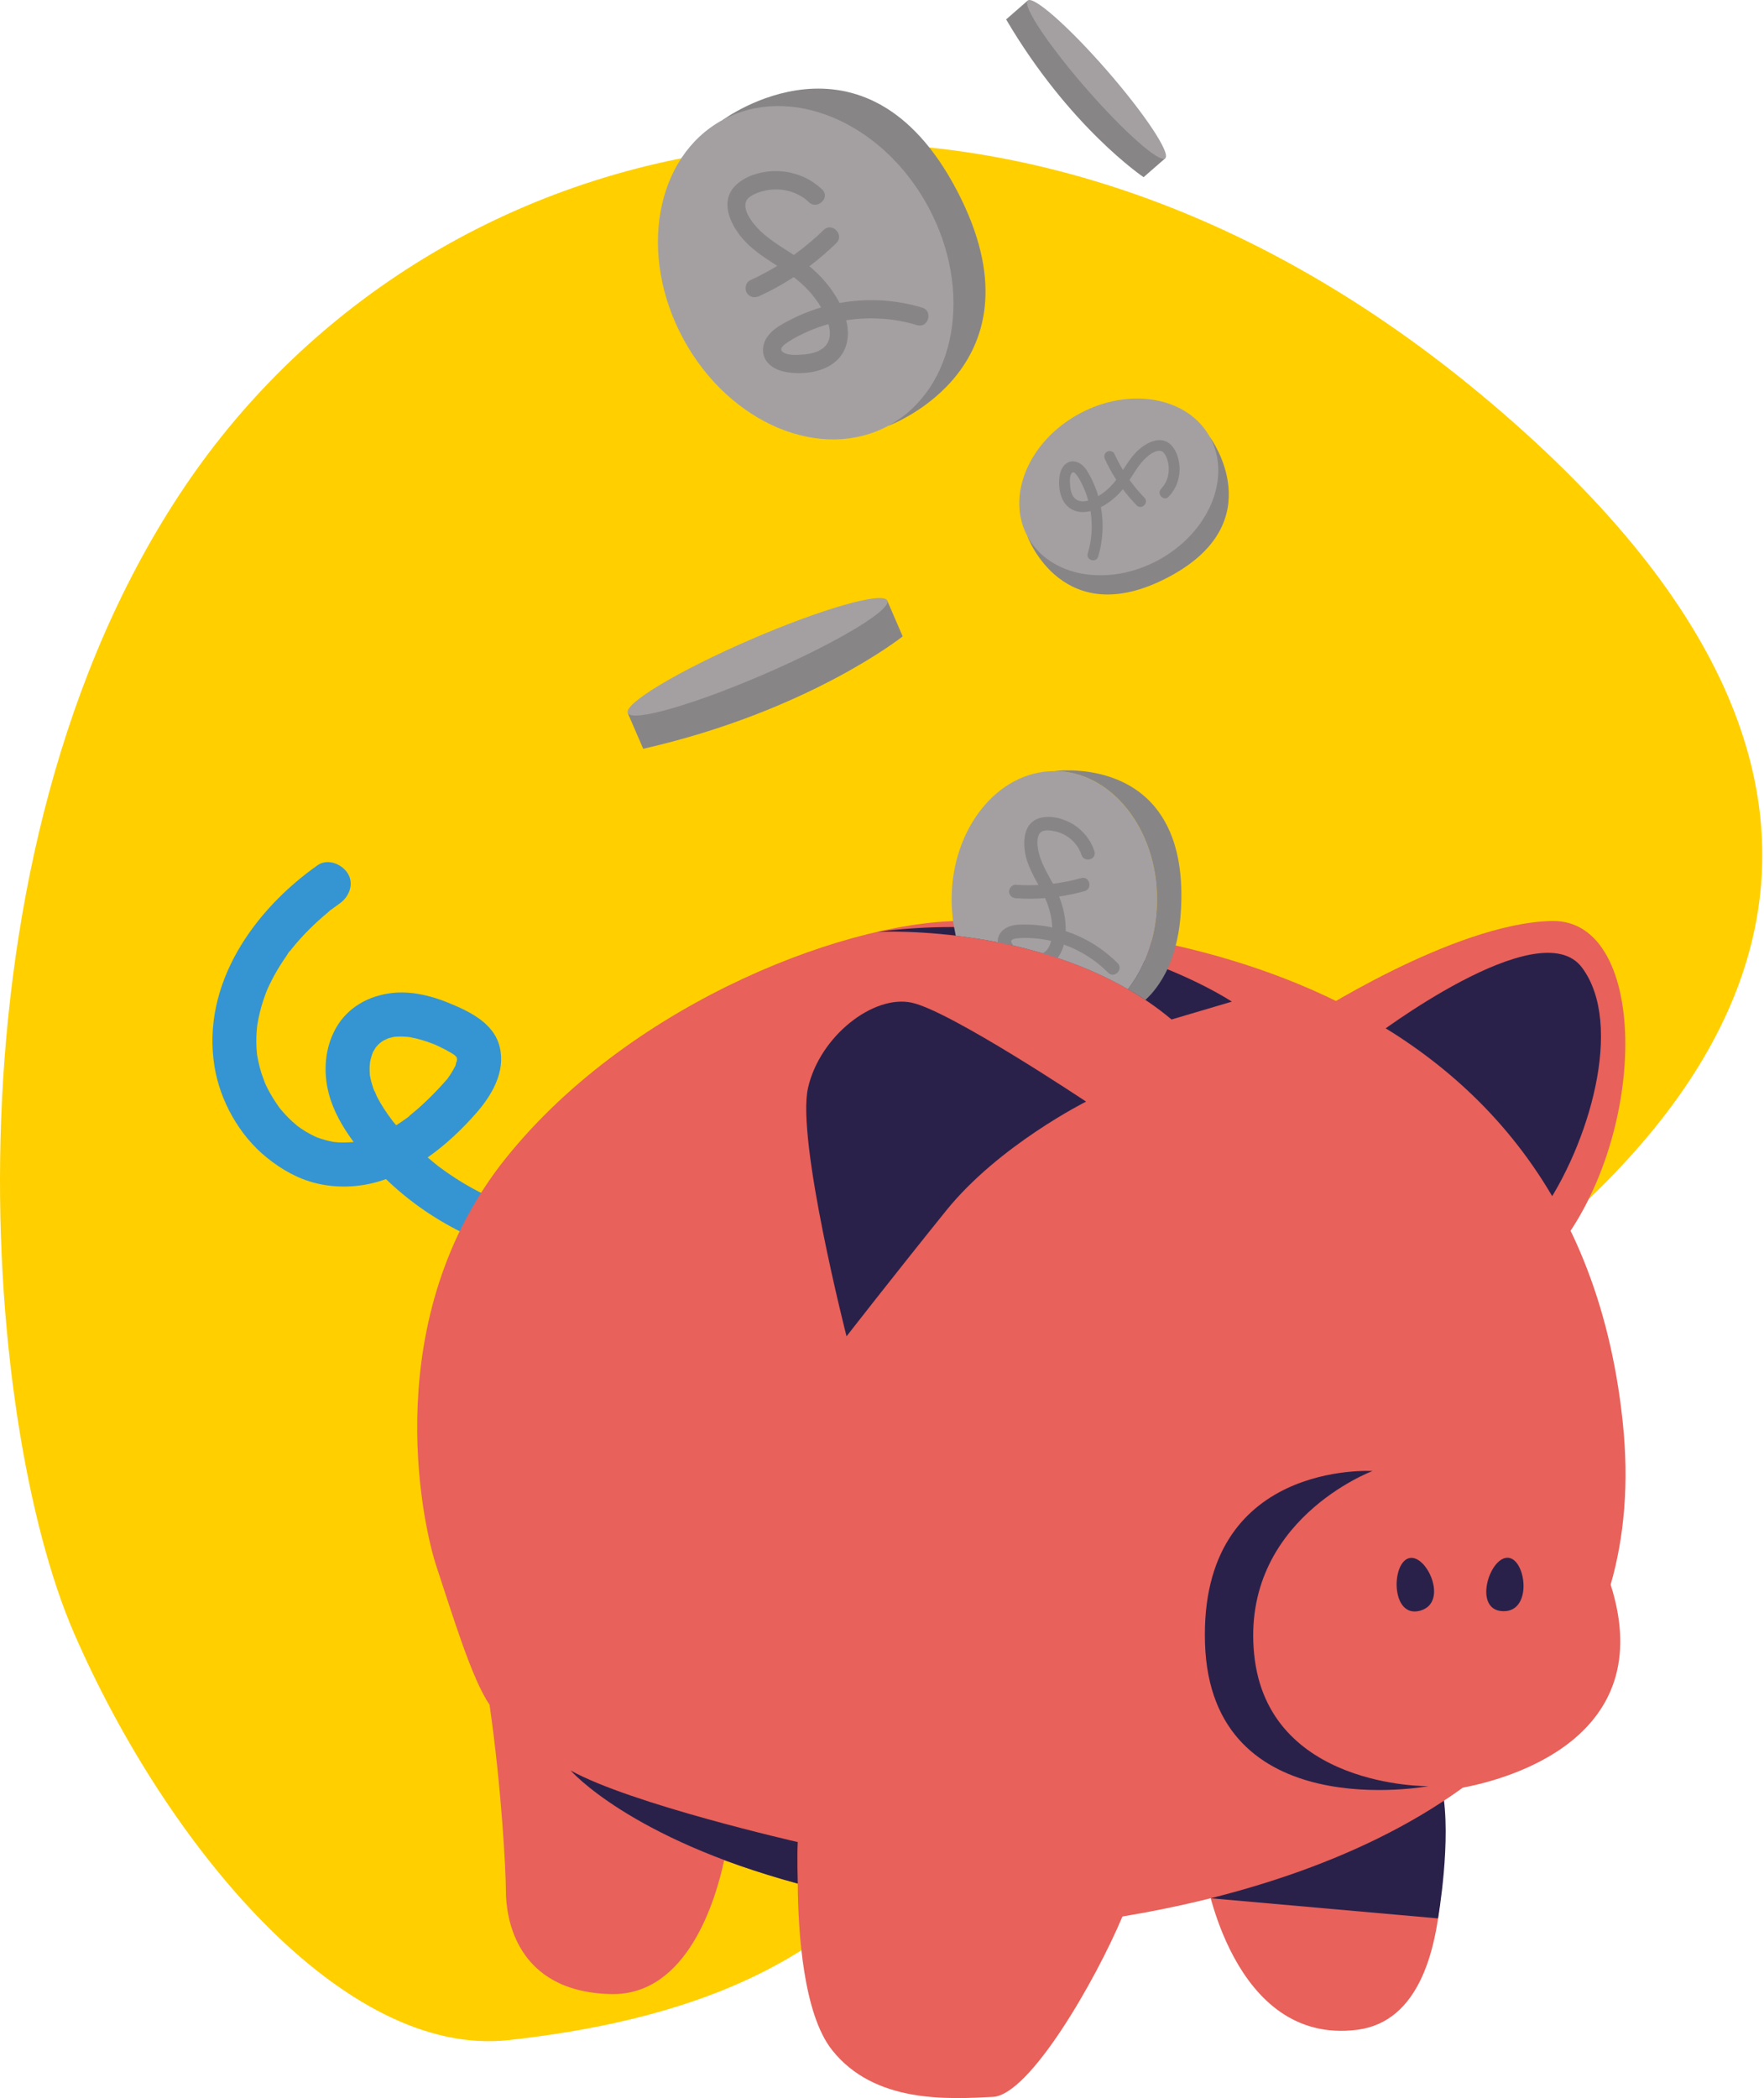 <svg width="930" height="1106" viewBox="0 0 930 1106" fill="none" xmlns="http://www.w3.org/2000/svg">
<path fill-rule="evenodd" clip-rule="evenodd" d="M268.224 1075.43C556.854 1043.48 477.917 856.021 702.242 729.253C926.564 602.485 1038.73 422.084 780.268 207.554C521.806 -6.978 229.211 61.282 97.541 256.311C-34.126 451.338 -9.742 748.754 39.023 860.896C87.789 973.037 181.155 1085.07 268.224 1075.43Z" fill="#FFCF00"/>
<path d="M339.105 394.716L330.965 375.898L467.769 316.647L475.909 335.464C475.909 335.464 426.371 374.887 339.105 394.716Z" fill="#888587"/>
<path d="M240.98 558.707C240.98 558.687 240.98 558.648 240.98 558.629C240.883 558.765 240.844 558.998 240.825 559.232C240.864 559.018 240.922 558.843 240.98 558.707Z" fill="#3595D2"/>
<path d="M167.061 599.53C167.12 599.549 167.197 599.569 167.256 599.588C165.196 598.499 166.245 599.238 167.061 599.53Z" fill="#3595D2"/>
<path d="M204.283 547.587C204.244 547.607 204.225 547.607 204.186 547.607C203.875 547.801 203.526 547.976 203.137 548.151C203.098 548.287 203.545 548.19 204.283 547.587Z" fill="#3595D2"/>
<path d="M196.376 555.344C196.357 555.402 196.338 555.46 196.318 555.519C196.532 555.363 196.726 554.761 196.784 554.469C196.687 554.702 196.512 555.091 196.376 555.344Z" fill="#3595D2"/>
<path d="M311.364 643.502C306.876 643.385 302.389 643.074 297.921 642.549C297.357 642.491 295.92 641.985 297.551 642.51C299.416 643.113 297.202 642.452 296.813 642.394C295.803 642.238 294.793 642.083 293.763 641.908C291.49 641.519 289.217 641.072 286.964 640.586C278.358 638.7 270.024 635.979 261.864 632.713C261.418 632.518 260.99 632.324 260.543 632.13C259.611 631.702 258.678 631.274 257.746 630.847C255.648 629.855 253.589 628.825 251.549 627.756C247.683 625.715 243.914 623.518 240.242 621.146C238.416 619.961 236.59 618.736 234.822 617.492C233.87 616.831 232.938 616.15 232.005 615.451C231.636 615.178 231.267 614.887 230.879 614.615C229.052 613.157 227.265 611.66 225.478 610.124C234.958 603.515 243.487 595.389 250.927 586.933C259.261 577.446 266.585 565.141 263.477 552.02C260.407 539.112 247.255 533.047 236.104 528.498C226.896 524.746 216.503 522.316 206.537 523.482C194.356 524.902 183.341 530.967 177.144 541.872C171.238 552.272 170.325 564.947 173.317 576.416C175.784 585.844 180.718 594.223 186.43 601.999C186.391 601.999 186.352 602.018 186.333 602.018C185.964 602.057 185.575 602.096 185.206 602.115C182.972 602.29 180.738 602.329 178.504 602.212C177.824 602.173 177.144 602.115 176.464 602.037C176.075 601.96 175.668 601.921 175.298 601.862C173.356 601.493 171.432 601.007 169.548 600.404C168.771 600.152 168.013 599.88 167.256 599.607C167.411 599.685 167.528 599.744 167.703 599.86C167.333 599.646 166.887 599.51 166.498 599.316C164.711 598.48 162.962 597.547 161.253 596.536C159.757 595.642 158.339 594.65 156.921 593.64C156.804 593.542 156.688 593.445 156.571 593.348C155.716 592.629 154.861 591.909 154.045 591.151C152.647 589.849 151.287 588.508 150.005 587.088C149.402 586.427 148.8 585.747 148.217 585.047C147.945 584.717 147.673 584.386 147.401 584.056C145.109 580.829 142.992 577.544 141.185 574.025C140.777 573.209 140.369 572.373 139.98 571.556C139.883 571.342 139.786 571.109 139.689 570.895C139.087 569.029 138.29 567.221 137.708 565.336C137.144 563.469 136.639 561.584 136.231 559.679C136.037 558.785 135.862 557.89 135.707 556.977C135.687 556.88 135.687 556.763 135.668 556.646C135.687 556.996 135.648 556.996 135.532 556.005C135.512 555.888 135.512 555.771 135.493 555.655C135.473 555.538 135.454 555.402 135.415 555.285C135.435 555.344 135.454 555.422 135.473 555.499C135.065 551.592 135.027 547.665 135.318 543.758C135.396 542.747 135.493 541.756 135.59 540.745C135.59 540.725 135.59 540.725 135.59 540.725C135.609 540.511 135.648 540.317 135.687 540.123C136.037 537.907 136.503 535.69 137.028 533.513C137.533 531.453 138.135 529.412 138.795 527.39C139.106 526.437 139.437 525.504 139.786 524.552C140 523.968 140.214 523.385 140.447 522.802C140.544 522.569 140.622 522.336 140.719 522.102C140.777 521.966 140.816 521.869 140.855 521.772C140.855 521.772 140.855 521.772 140.855 521.752C141.049 521.286 141.263 520.839 141.476 520.372C141.943 519.342 142.448 518.331 142.953 517.32C143.963 515.298 145.07 513.296 146.216 511.352C147.246 509.603 148.334 507.892 149.441 506.201C150.005 505.365 150.587 504.51 151.17 503.693C151.481 503.246 151.986 502.313 152.491 501.594C152.53 501.652 152.686 501.555 153.016 501.166C153.327 500.758 153.657 500.369 153.968 499.961C154.687 499.066 155.425 498.172 156.182 497.298C157.678 495.548 159.232 493.837 160.825 492.166C163.934 488.919 167.197 485.828 170.597 482.893C171.374 482.232 172.151 481.571 172.948 480.91C173.317 480.618 173.783 480.133 174.249 479.705C174.347 479.685 174.521 479.608 174.793 479.394C175.201 479.083 175.609 478.772 176.017 478.48C177.047 477.722 178.076 476.983 179.106 476.245C184.06 472.746 186.877 465.922 183.283 460.324C180.116 455.386 172.676 452.392 167.372 456.144C133.608 479.977 106.158 518.973 113.074 562.128C116.008 580.362 126.207 598.577 140.622 610.202C148.373 616.461 157.057 621.457 166.828 623.79C177.338 626.317 188.431 625.967 198.824 623.071C200.398 622.624 201.952 622.118 203.506 621.574C228.664 645.912 262.059 661.308 296.755 665.643C301.592 666.246 306.468 666.615 311.344 666.732C317.425 666.887 323.253 661.269 322.981 655.088C322.709 648.712 317.891 643.677 311.364 643.502ZM240.631 556.841C240.631 556.841 240.65 556.879 240.65 556.957C240.631 556.938 240.611 556.918 240.611 556.899C240.631 556.88 240.631 556.86 240.631 556.841ZM197.348 575.191C197.581 575.755 197.736 576.241 197.348 575.191V575.191ZM215.978 588.255C215.92 588.294 215.842 588.352 215.764 588.391C215.687 588.469 215.59 588.527 215.512 588.605C214.171 589.674 215.22 588.799 215.745 588.41C215.395 588.644 215.026 588.974 214.715 589.207C213.647 589.985 212.578 590.743 211.471 591.482C210.616 592.065 209.742 592.609 208.868 593.173C208.402 592.609 207.916 592.065 207.45 591.482C207.294 591.307 207.139 591.112 206.984 590.918C206.906 590.801 206.789 590.646 206.595 590.374C205.837 589.363 205.099 588.333 204.361 587.302C202.982 585.339 201.68 583.337 200.476 581.257C199.912 580.285 199.368 579.313 198.844 578.302C198.3 577.271 197.892 575.716 197.192 574.744C197.037 574.297 196.862 573.85 196.707 573.403C196.357 572.353 196.027 571.284 195.735 570.195C195.444 569.087 195.25 567.979 195.017 566.871C194.978 566.444 194.939 566.016 194.919 565.588C194.861 564.461 194.842 563.353 194.881 562.225C194.9 561.914 195.075 560.262 195.094 559.873C195.094 559.834 195.114 559.795 195.114 559.776C195.211 559.29 195.327 558.804 195.444 558.318C195.677 557.365 195.988 556.413 196.299 555.48C196.26 555.499 196.241 555.538 196.202 555.538C196.221 555.538 196.279 555.441 196.338 555.285C196.357 555.227 196.377 555.169 196.396 555.13C196.746 554.158 196.823 554.158 196.765 554.43C196.823 554.294 196.862 554.216 196.862 554.236C197.251 553.497 197.717 552.797 198.164 552.097C198.067 552.175 197.989 552.253 197.872 552.35C198.008 552.233 198.144 552.078 198.28 551.922C198.319 551.864 198.339 551.806 198.377 551.747C198.572 551.456 198.747 551.281 198.844 551.242C199.679 550.348 200.631 549.629 201.505 548.773C199.271 550.931 201.097 549.162 202.03 548.598C202.321 548.423 202.71 548.268 203.098 548.093C203.118 547.996 203.37 547.821 203.914 547.626C203.992 547.607 204.07 547.587 204.147 547.549C204.264 547.471 204.38 547.412 204.477 547.315C204.4 547.393 204.322 547.451 204.244 547.51C204.575 547.393 204.905 547.296 205.235 547.199C206.148 546.946 207.061 546.752 207.994 546.557C208.305 546.538 208.635 546.499 208.946 546.479C209.878 546.421 210.83 546.402 211.763 546.421C212.831 546.44 213.919 546.499 214.987 546.596C215.162 546.615 215.357 546.635 215.531 546.654C215.764 546.693 216.017 546.732 216.25 546.771C220.446 547.529 224.526 548.773 228.489 550.328C228.45 550.309 228.625 550.387 228.858 550.484C228.528 550.328 228.392 550.251 229.169 550.601C229.208 550.62 229.227 550.639 229.266 550.639C229.577 550.776 229.868 550.873 229.868 550.873C229.868 550.892 229.791 550.873 229.694 550.834C230.432 551.164 231.151 551.495 231.869 551.845C233.89 552.817 235.891 553.847 237.833 555.013C238.377 555.344 238.921 555.694 239.465 556.044C239.485 556.063 239.523 556.082 239.543 556.102C239.737 556.277 239.912 556.432 240.087 556.607C240.262 556.782 240.398 556.899 240.495 556.996C240.495 556.977 240.495 556.977 240.495 556.977C240.514 556.996 240.534 557.035 240.534 557.054C240.592 557.113 240.631 557.132 240.67 557.152C240.689 557.229 240.728 557.307 240.747 557.404C240.806 557.482 240.825 557.54 240.825 557.54C240.883 557.638 240.903 557.677 240.942 557.735C240.942 557.793 240.922 557.832 240.922 557.89C240.922 557.91 240.922 557.91 240.922 557.929C240.922 557.91 240.903 557.91 240.903 557.89C240.903 557.91 240.922 557.949 240.922 557.968C240.903 558.143 240.922 558.337 240.903 558.532C240.942 558.474 240.98 558.415 241.019 558.396C240.98 558.415 240.942 558.493 240.903 558.61C240.903 558.843 240.903 559.096 240.883 559.309C240.864 560.456 240.689 559.776 240.728 559.134C240.534 559.912 240.32 561.039 240.242 561.312C240.242 561.331 240.165 561.584 240.087 561.856C240.029 561.934 239.99 562.012 239.912 562.148C239.271 563.333 238.649 564.519 237.93 565.666C237.348 566.599 236.726 567.474 236.104 568.368C235.949 568.582 235.852 568.738 235.774 568.854C235.56 569.087 235.347 569.301 235.172 569.496C233.637 571.304 232.025 573.014 230.393 574.725C227.187 578.107 223.846 581.354 220.349 584.425C218.834 585.747 217.28 587.03 215.706 588.294C215.881 588.333 215.959 588.274 215.978 588.255Z" fill="#3595D2"/>
<path d="M198.883 551.261C198.863 551.281 198.863 551.281 198.883 551.261C198.688 551.475 198.494 551.709 198.3 551.942C198.261 552 198.222 552.059 198.183 552.117C198.96 551.456 199.057 551.184 198.883 551.261Z" fill="#3595D2"/>
<path d="M240.806 557.482C240.747 557.385 240.689 557.268 240.592 557.132C240.572 557.113 240.553 557.093 240.534 557.074C240.534 557.346 240.767 557.754 240.942 557.988C240.922 557.832 240.864 557.657 240.806 557.482Z" fill="#3595D2"/>
<path d="M135.668 556.666C135.648 556.393 135.59 555.908 135.493 555.519C135.493 555.558 135.493 555.616 135.512 555.655C135.59 555.985 135.629 556.316 135.668 556.666Z" fill="#3595D2"/>
<path d="M229.324 550.737C229.188 550.678 229.033 550.62 228.916 550.562C229.169 550.678 229.538 550.853 229.752 550.931C229.596 550.873 229.46 550.795 229.324 550.737Z" fill="#3595D2"/>
<path d="M215.784 588.41L215.803 588.391C215.784 588.41 215.764 588.41 215.784 588.41C215.764 588.41 215.764 588.41 215.784 588.41Z" fill="#3595D2"/>
<path d="M635.306 987.541C635.306 987.541 649.429 1078.27 715.383 1070.02C781.337 1061.78 755.422 916.84 755.422 916.84L635.306 987.541Z" fill="#E8615A"/>
<path d="M688.302 537.421C688.302 537.421 766.029 486.586 818.132 485.498C870.234 484.409 869.36 601.94 818.132 662.028L688.302 537.421Z" fill="#E8615A"/>
<path d="M638.278 1000.66L758.142 1011.28C758.142 1011.28 765.427 969.852 760.415 943.356L638.278 1000.66Z" fill="#2A214A"/>
<path d="M723.62 547.14C723.62 547.14 811.527 479.938 834.023 510.03C856.519 540.123 837.559 603.709 812.828 639.05C788.098 674.411 723.62 547.14 723.62 547.14Z" fill="#2A214A"/>
<path d="M849.156 835.35C856.325 810.331 858.928 781.891 855.509 749.525C828.428 492.651 561.212 487.442 511.654 485.576C451.859 483.34 333.841 526.826 266.721 610.474C199.601 694.142 221.981 801.37 230.218 826.116C238.338 850.513 248.771 885.231 258.095 898.606C264.467 942.869 266.721 986.589 266.721 996.969C266.721 1009.94 271.422 1050 322.068 1051.17C362.476 1052.1 377.396 1001.25 381.767 980.679C394.549 985.189 407.682 989.272 420.581 992.946C420.776 1018.68 423.515 1061.51 438.648 1080.64C461.028 1108.92 499.882 1106.57 523.427 1105.38C542.893 1104.41 577.628 1043.9 591.77 1010.27C642.397 1001.91 714.839 983.342 771.235 942.345C794.489 937.951 875.052 916.646 849.156 835.35Z" fill="#E8615A"/>
<path d="M723.62 775.437C723.62 775.437 654.15 801.37 661.202 872.052C668.273 942.753 753.052 941.567 753.052 941.567C753.052 941.567 638.278 963.125 635.287 866.161C632.353 769.742 723.62 775.437 723.62 775.437Z" fill="#2A214A"/>
<path d="M446.302 704.445C446.302 704.445 419.804 600.832 425.982 573.539C432.16 546.246 460.426 524.143 480.746 528.576C501.067 532.988 572.596 580.712 572.596 580.712C572.596 580.712 526.613 603.69 498.833 638.156C471.052 672.622 446.302 704.445 446.302 704.445Z" fill="#2A214A"/>
<path d="M462.446 491.232C462.446 491.232 556.705 486.159 617.647 537.421L649.449 528.012C649.429 528.012 573.062 476.867 462.446 491.232Z" fill="#2A214A"/>
<path d="M742.62 821.451C733.334 824.425 733.45 853.37 748.778 849.055C764.106 844.72 751.925 818.476 742.62 821.451Z" fill="#2A214A"/>
<path d="M794.703 821.159C784.951 821.276 776.558 848.977 792.469 849.346C808.379 849.716 804.455 821.042 794.703 821.159Z" fill="#2A214A"/>
<path d="M420.581 992.946C420.581 992.946 420.173 978.113 420.581 971.037C420.581 971.037 332.656 951.015 300.873 933.325C300.873 933.344 331.878 968.899 420.581 992.946Z" fill="#2A214A"/>
<path d="M403.287 355.222C441.067 338.855 469.952 321.562 467.803 316.596C465.655 311.631 433.287 320.873 395.507 337.239C357.728 353.606 328.843 370.899 330.991 375.865C333.14 380.831 365.508 371.588 403.287 355.222Z" fill="#A4A0A2"/>
<path d="M530.44 10.242L541.863 0.269L614.344 83.431L602.921 93.404C602.921 93.404 564.029 67.335 530.44 10.242Z" fill="#888587"/>
<path d="M614.313 83.438C617.329 80.806 603.552 60.056 583.541 37.092C563.529 14.127 544.862 -2.356 541.846 0.276C538.829 2.908 552.607 23.658 572.618 46.622C592.629 69.587 611.297 86.07 614.313 83.438Z" fill="#A4A0A2"/>
<path d="M381.009 63.273C381.009 63.273 455.841 7.598 504.486 100.402C553.131 193.206 468.624 224.329 468.624 224.329L381.009 63.273Z" fill="#888587"/>
<path d="M468.586 224.31C504.159 204.934 513.382 153.168 489.186 108.689C464.99 64.21 416.537 43.86 380.963 63.237C345.39 82.614 336.167 134.38 360.364 178.859C384.56 223.338 433.013 243.687 468.586 224.31Z" fill="#A4A0A2"/>
<path d="M486.186 162.161C472.14 157.904 457.065 157.088 442.631 159.731C438.804 152.228 433.189 145.696 426.72 140.35C431.713 136.598 436.473 132.516 440.921 128.142C445.331 123.827 438.687 116.867 434.239 121.222C429.324 126.043 424.039 130.417 418.503 134.402C411.587 129.892 404.341 125.771 398.765 119.569C396.065 116.537 392.277 111.483 393.054 107.07C393.714 103.376 399.445 101.452 402.592 100.655C410.907 98.516 420.232 100.616 426.487 106.603C430.975 110.822 437.93 104.173 433.442 99.877C427.303 94.026 419.26 90.663 410.79 90.235C402.786 89.827 393.073 92.179 387.362 98.186C379.843 106.098 384.642 117.217 390.45 124.546C395.676 131.116 402.786 135.665 409.78 140.156C405.195 142.936 400.455 145.463 395.54 147.718C393.17 148.787 392.432 152.072 393.617 154.23C394.957 156.64 397.774 157.224 400.144 156.154C406.497 153.277 412.597 149.875 418.464 146.085C424.234 150.517 429.188 155.727 432.898 162.064C432.024 162.317 431.15 162.589 430.275 162.88C425.729 164.397 421.261 166.205 417.007 168.401C413.063 170.423 408.731 172.678 405.739 176.022C402.514 179.637 401.019 184.73 403.408 189.221C405.817 193.75 410.907 195.655 415.705 196.336C424.622 197.619 436.278 195.85 442.437 188.657C447.352 182.923 447.818 175.711 446.128 168.848C458.561 166.885 471.441 167.74 483.466 171.395C489.391 173.183 492.111 163.95 486.186 162.161ZM433.947 183.506C430.994 185.838 426.856 186.655 423.165 186.908C420.271 187.102 414.442 187.627 412.228 185.1C410.79 183.467 413.879 181.329 415.355 180.357C418.93 177.985 422.893 176.041 426.837 174.35C430.081 172.95 433.403 171.803 436.803 170.851C438.066 175.458 437.968 180.318 433.947 183.506Z" fill="#888587"/>
<path d="M637.948 230.53C637.948 230.53 671.207 275.279 615.763 304.361C560.319 333.442 541.766 282.919 541.766 282.919L637.948 230.53Z" fill="#888587"/>
<path d="M610.793 295.198C637.348 280.733 649.494 251.762 637.921 230.489C626.349 209.216 595.441 203.697 568.885 218.162C542.33 232.626 530.184 261.597 541.757 282.87C553.329 304.143 584.238 309.663 610.793 295.198Z" fill="#A4A0A2"/>
<path d="M617.142 234.321C612.421 229.83 605.777 232.688 601.406 236.167C597.463 239.297 594.743 243.574 592.042 247.753C590.391 245.012 588.876 242.174 587.535 239.239C586.894 237.82 584.932 237.392 583.65 238.092C582.212 238.869 581.863 240.561 582.504 241.98C584.233 245.77 586.253 249.425 588.507 252.924C585.865 256.365 582.757 259.32 578.988 261.536C578.832 261.011 578.696 260.486 578.541 259.961C577.647 257.24 576.559 254.576 575.258 252.03C574.053 249.678 572.713 247.073 570.712 245.284C568.556 243.36 565.525 242.466 562.825 243.885C560.124 245.323 558.978 248.375 558.57 251.233C557.793 256.559 558.862 263.538 563.155 267.212C566.574 270.128 570.867 270.42 574.947 269.428C576.132 276.874 575.646 284.572 573.47 291.764C572.402 295.302 577.9 296.935 578.968 293.397C581.513 284.999 581.979 275.979 580.406 267.348C584.874 265.074 588.779 261.73 591.965 257.881C594.199 260.855 596.627 263.694 599.23 266.357C601.814 269.001 605.952 265.015 603.368 262.372C600.493 259.436 597.89 256.287 595.501 252.982C598.22 248.822 600.668 244.448 604.417 241.105C606.224 239.491 609.255 237.217 611.877 237.684C614.092 238.072 615.238 241.513 615.704 243.379C616.967 248.356 615.724 253.935 612.149 257.667C609.585 260.389 613.548 264.549 616.112 261.866C619.609 258.192 621.629 253.391 621.882 248.317C622.115 243.554 620.716 237.742 617.142 234.321ZM566.185 262.177C564.787 260.408 564.301 257.939 564.165 255.743C564.048 254.013 563.738 250.514 565.253 249.192C566.224 248.336 567.506 250.183 568.089 251.058C569.507 253.196 570.673 255.568 571.683 257.92C572.519 259.864 573.16 261.866 573.723 263.888C570.984 264.627 568.089 264.568 566.185 262.177Z" fill="#888587"/>
<path d="M503.612 491.874C503.689 492.204 503.748 492.554 503.806 492.885C503.728 492.554 503.689 492.204 503.612 491.874Z" fill="#A4A0A2"/>
<path d="M511.266 494.226C510.547 494.129 509.809 494.012 509.09 493.915C509.809 493.993 510.547 494.109 511.266 494.226Z" fill="#A4A0A2"/>
<path d="M517.327 495.159C516.356 495.004 515.404 494.829 514.452 494.693C515.384 494.829 516.356 495.004 517.327 495.159Z" fill="#A4A0A2"/>
<path d="M535.374 498.756C533.937 498.425 532.499 498.095 531.062 497.784C532.499 498.095 533.937 498.406 535.374 498.756Z" fill="#A4A0A2"/>
<path d="M594.646 521.461C577.628 511.624 559.464 504.937 542.174 500.427C559.444 504.957 577.608 511.624 594.646 521.461Z" fill="#A4A0A2"/>
<path d="M529.313 497.414C528.031 497.142 526.729 496.889 525.467 496.637C526.729 496.87 528.012 497.142 529.313 497.414Z" fill="#A4A0A2"/>
<path d="M605.894 500.155C605.913 500.116 605.913 500.097 605.913 500.058C606.224 499.086 606.535 498.114 606.826 497.142C606.846 497.045 606.885 496.948 606.904 496.87C607.176 495.937 607.429 495.004 607.642 494.071C607.681 493.896 607.72 493.721 607.759 493.546C607.973 492.671 608.167 491.796 608.342 490.902C608.4 490.649 608.439 490.397 608.478 490.163C608.633 489.347 608.788 488.53 608.924 487.694C608.983 487.345 609.022 486.975 609.08 486.606C609.196 485.867 609.293 485.148 609.391 484.409C609.449 483.923 609.488 483.437 609.546 482.971C609.604 482.329 609.682 481.707 609.74 481.066C609.799 480.424 609.818 479.783 609.857 479.141C609.876 478.655 609.935 478.169 609.954 477.664C609.993 476.517 610.032 475.37 610.032 474.203C610.032 436.802 585.787 406.496 555.87 406.496C525.952 406.496 501.708 436.802 501.708 474.203C501.708 475.7 501.766 477.197 501.844 478.675C501.863 479.005 501.883 479.316 501.902 479.647C501.999 481.066 502.116 482.465 502.271 483.845C502.271 483.884 502.271 483.923 502.291 483.962C502.465 485.537 502.699 487.092 502.971 488.628C502.971 488.647 502.97 488.666 502.99 488.686C503.184 489.775 503.417 490.824 503.631 491.893C503.709 492.224 503.767 492.574 503.825 492.904C503.845 493.021 503.884 493.138 503.903 493.254C503.922 493.254 503.942 493.254 503.961 493.254C505.632 493.449 507.361 493.682 509.109 493.915C509.828 494.012 510.566 494.129 511.285 494.226C512.334 494.382 513.383 494.537 514.452 494.693C515.404 494.848 516.375 495.004 517.327 495.159C518.182 495.295 519.036 495.451 519.911 495.587C521.037 495.781 522.164 495.995 523.291 496.209C524.01 496.345 524.729 496.481 525.467 496.617C526.749 496.87 528.031 497.123 529.313 497.395C529.896 497.511 530.479 497.647 531.081 497.764C532.519 498.075 533.937 498.406 535.394 498.736C535.821 498.833 536.249 498.93 536.695 499.047C538.288 499.436 539.901 499.825 541.513 500.252C541.746 500.311 541.96 500.369 542.193 500.427C559.464 504.937 577.628 511.624 594.665 521.461C599.405 515.357 603.252 508.145 605.894 500.155Z" fill="#A4A0A2"/>
<path d="M605.68 525.388C605.117 525.971 604.553 526.554 603.99 527.098C604.553 526.554 605.117 525.99 605.68 525.388Z" fill="#888587"/>
<path d="M603.66 420.006C604.631 420.862 605.564 421.756 606.496 422.728C605.564 421.775 604.612 420.862 603.66 420.006Z" fill="#888587"/>
<path d="M594.548 413.63C595.598 414.194 596.627 414.816 597.657 415.477C596.627 414.816 595.598 414.213 594.548 413.63Z" fill="#888587"/>
<path d="M588.235 410.675C589.284 411.084 590.352 411.55 591.401 412.036C590.333 411.55 589.284 411.084 588.235 410.675Z" fill="#888587"/>
<path d="M565.331 406.146C566.088 406.165 566.885 406.204 567.72 406.263C566.904 406.204 566.108 406.165 565.331 406.146Z" fill="#888587"/>
<path d="M614.344 513.141C613.878 514.054 613.373 514.929 612.868 515.804C613.373 514.949 613.859 514.054 614.344 513.141Z" fill="#888587"/>
<path d="M618.249 503.907C617.55 506.006 616.773 507.989 615.937 509.855C616.753 507.97 617.53 505.987 618.249 503.907Z" fill="#888587"/>
<path d="M612.771 515.959C612.305 516.737 611.819 517.495 611.333 518.234C611.838 517.495 612.305 516.737 612.771 515.959Z" fill="#888587"/>
<path d="M611.081 518.623C610.032 520.178 608.944 521.636 607.798 522.997C608.944 521.636 610.051 520.178 611.081 518.623Z" fill="#888587"/>
<path d="M607.487 523.366C607.021 523.91 606.554 524.435 606.088 524.94C606.574 524.435 607.04 523.91 607.487 523.366Z" fill="#888587"/>
<path d="M622.64 479.86C622.581 480.891 622.504 481.901 622.426 482.893C622.504 481.901 622.562 480.891 622.64 479.86Z" fill="#888587"/>
<path d="M622.309 484.098C622.193 485.401 622.037 486.664 621.882 487.908C622.037 486.664 622.173 485.401 622.309 484.098Z" fill="#888587"/>
<path d="M621.727 488.861C621.591 489.833 621.435 490.766 621.28 491.699C621.455 490.766 621.591 489.833 621.727 488.861Z" fill="#888587"/>
<path d="M619.259 500.602C619.007 501.458 618.754 502.294 618.502 503.11C618.774 502.294 619.026 501.458 619.259 500.602Z" fill="#888587"/>
<path d="M620.347 496.442C620.095 497.57 619.803 498.678 619.512 499.766C619.803 498.678 620.075 497.589 620.347 496.442Z" fill="#888587"/>
<path d="M598.978 524.046C600.629 525.077 602.28 526.087 603.912 527.176C602.28 526.087 600.629 525.057 598.978 524.046Z" fill="#888587"/>
<path d="M607.487 523.366C607.584 523.249 607.7 523.113 607.798 522.997C608.944 521.636 610.032 520.178 611.081 518.623C611.158 518.487 611.256 518.37 611.333 518.234C611.819 517.495 612.305 516.737 612.771 515.959C612.81 515.901 612.829 515.862 612.868 515.804C613.373 514.949 613.859 514.054 614.344 513.141C614.403 513.044 614.442 512.946 614.5 512.849C614.908 512.052 615.296 511.255 615.685 510.419C615.763 510.225 615.86 510.05 615.937 509.855C616.773 507.989 617.55 506.006 618.249 503.907C618.346 503.654 618.424 503.382 618.502 503.11C618.774 502.294 619.026 501.458 619.259 500.602C619.337 500.33 619.415 500.039 619.493 499.766C619.784 498.678 620.075 497.589 620.328 496.442C620.386 496.209 620.425 495.976 620.483 495.742C620.697 494.809 620.872 493.876 621.066 492.904C621.144 492.515 621.222 492.107 621.28 491.699C621.435 490.766 621.591 489.813 621.727 488.861C621.766 488.55 621.824 488.239 621.863 487.908C622.037 486.664 622.173 485.401 622.29 484.098C622.329 483.709 622.368 483.301 622.387 482.893C622.465 481.901 622.543 480.891 622.601 479.86C622.62 479.413 622.659 478.986 622.679 478.519C622.756 477.1 622.795 475.661 622.834 474.184C622.989 464.503 622.057 456.203 620.308 449.049C619.648 446.366 618.89 443.858 618.016 441.506C616.559 437.579 614.83 434.08 612.887 430.951C611.722 429.084 610.479 427.354 609.177 425.741C608.303 424.672 607.409 423.661 606.477 422.708C605.564 421.756 604.612 420.842 603.64 419.987C601.717 418.276 599.697 416.779 597.637 415.457C596.608 414.796 595.578 414.174 594.529 413.611C593.48 413.047 592.431 412.503 591.382 412.017C590.333 411.531 589.264 411.064 588.215 410.656C587.166 410.248 586.098 409.859 585.049 409.509C581.902 408.479 578.813 407.721 575.879 407.215C572.946 406.69 570.187 406.399 567.701 406.243C566.865 406.185 566.069 406.146 565.311 406.126C559.6 405.952 555.85 406.476 555.85 406.476C585.768 406.476 610.012 436.783 610.012 474.184C610.012 475.35 609.993 476.497 609.935 477.644C609.915 478.13 609.876 478.616 609.837 479.122C609.799 479.763 609.779 480.424 609.721 481.046C609.663 481.688 609.604 482.31 609.527 482.951C609.468 483.437 609.429 483.923 609.371 484.39C609.274 485.128 609.177 485.867 609.06 486.586C609.002 486.956 608.963 487.306 608.905 487.675C608.769 488.511 608.614 489.327 608.458 490.144C608.419 490.397 608.361 490.649 608.322 490.883C608.147 491.777 607.934 492.652 607.739 493.526C607.701 493.701 607.662 493.876 607.623 494.051C607.39 495.004 607.137 495.937 606.885 496.85C606.865 496.948 606.826 497.045 606.807 497.123C606.515 498.114 606.224 499.086 605.894 500.039C605.874 500.077 605.874 500.097 605.874 500.136C603.213 508.125 599.366 515.337 594.607 521.441C596.064 522.277 597.501 523.133 598.939 524.007C600.59 525.018 602.242 526.049 603.873 527.137C603.893 527.118 603.932 527.098 603.951 527.059C604.514 526.515 605.078 525.932 605.641 525.349C605.777 525.213 605.913 525.057 606.049 524.902C606.554 524.435 607.04 523.91 607.487 523.366Z" fill="#888587"/>
<path d="M608.497 490.163C608.458 490.416 608.4 490.669 608.361 490.902C608.419 490.649 608.458 490.397 608.497 490.163Z" fill="#888587"/>
<path d="M606.904 496.87C606.885 496.967 606.846 497.064 606.826 497.142C606.865 497.064 606.885 496.967 606.904 496.87Z" fill="#888587"/>
<path d="M609.876 479.122C609.837 479.763 609.818 480.424 609.76 481.046C609.799 480.424 609.837 479.763 609.876 479.122Z" fill="#888587"/>
<path d="M605.933 500.077C605.913 500.116 605.913 500.136 605.913 500.175C605.913 500.136 605.913 500.097 605.933 500.077Z" fill="#888587"/>
<path d="M609.119 486.606C609.06 486.975 609.022 487.325 608.963 487.694C609.022 487.325 609.06 486.956 609.119 486.606Z" fill="#888587"/>
<path d="M561.834 490.824C562.009 484.604 560.668 478.383 558.356 472.609C562.922 471.929 567.429 470.977 571.877 469.713C576.268 468.469 574.403 461.607 569.993 462.87C565.098 464.25 560.144 465.242 555.151 465.864C552.256 460.479 548.993 455.25 547.594 449.263C546.914 446.347 546.234 441.72 548.293 439.135C550.022 436.977 554.413 437.755 556.744 438.338C562.902 439.893 568.206 444.539 570.148 450.643C571.547 454.978 578.385 453.131 576.987 448.757C575.083 442.789 571.042 437.754 565.7 434.489C560.649 431.398 553.519 429.493 547.71 431.359C540.037 433.847 539.24 442.75 540.425 449.554C541.494 455.658 544.505 461.121 547.458 466.525C543.495 466.7 539.532 466.68 535.549 466.389C533.645 466.253 531.994 468.119 531.994 469.946C531.994 471.987 533.626 473.368 535.549 473.504C540.697 473.873 545.845 473.834 550.994 473.445C553.189 478.364 554.549 483.496 554.724 488.939C554.063 488.803 553.403 488.628 552.742 488.491C549.265 487.869 545.729 487.461 542.193 487.383C538.91 487.306 535.316 487.228 532.188 488.336C528.828 489.541 526.05 492.302 526.011 496.073C526.011 496.306 526.05 496.52 526.069 496.734C528.828 497.278 531.644 497.881 534.481 498.542C533.84 497.939 533.335 497.278 533.16 496.539C532.81 494.965 535.569 494.693 536.87 494.576C540.037 494.304 543.281 494.44 546.428 494.732C549.032 494.965 551.596 495.392 554.141 495.976C553.48 498.756 552.159 501.302 549.731 502.527C552.334 503.304 554.937 504.101 557.579 504.976C559.153 502.954 560.221 500.525 560.901 497.939C569.663 501.069 577.725 506.162 584.233 512.771C587.438 516.037 592.45 511.002 589.245 507.756C581.63 500.058 572.13 494.226 561.834 490.824Z" fill="#888587"/>
</svg>
